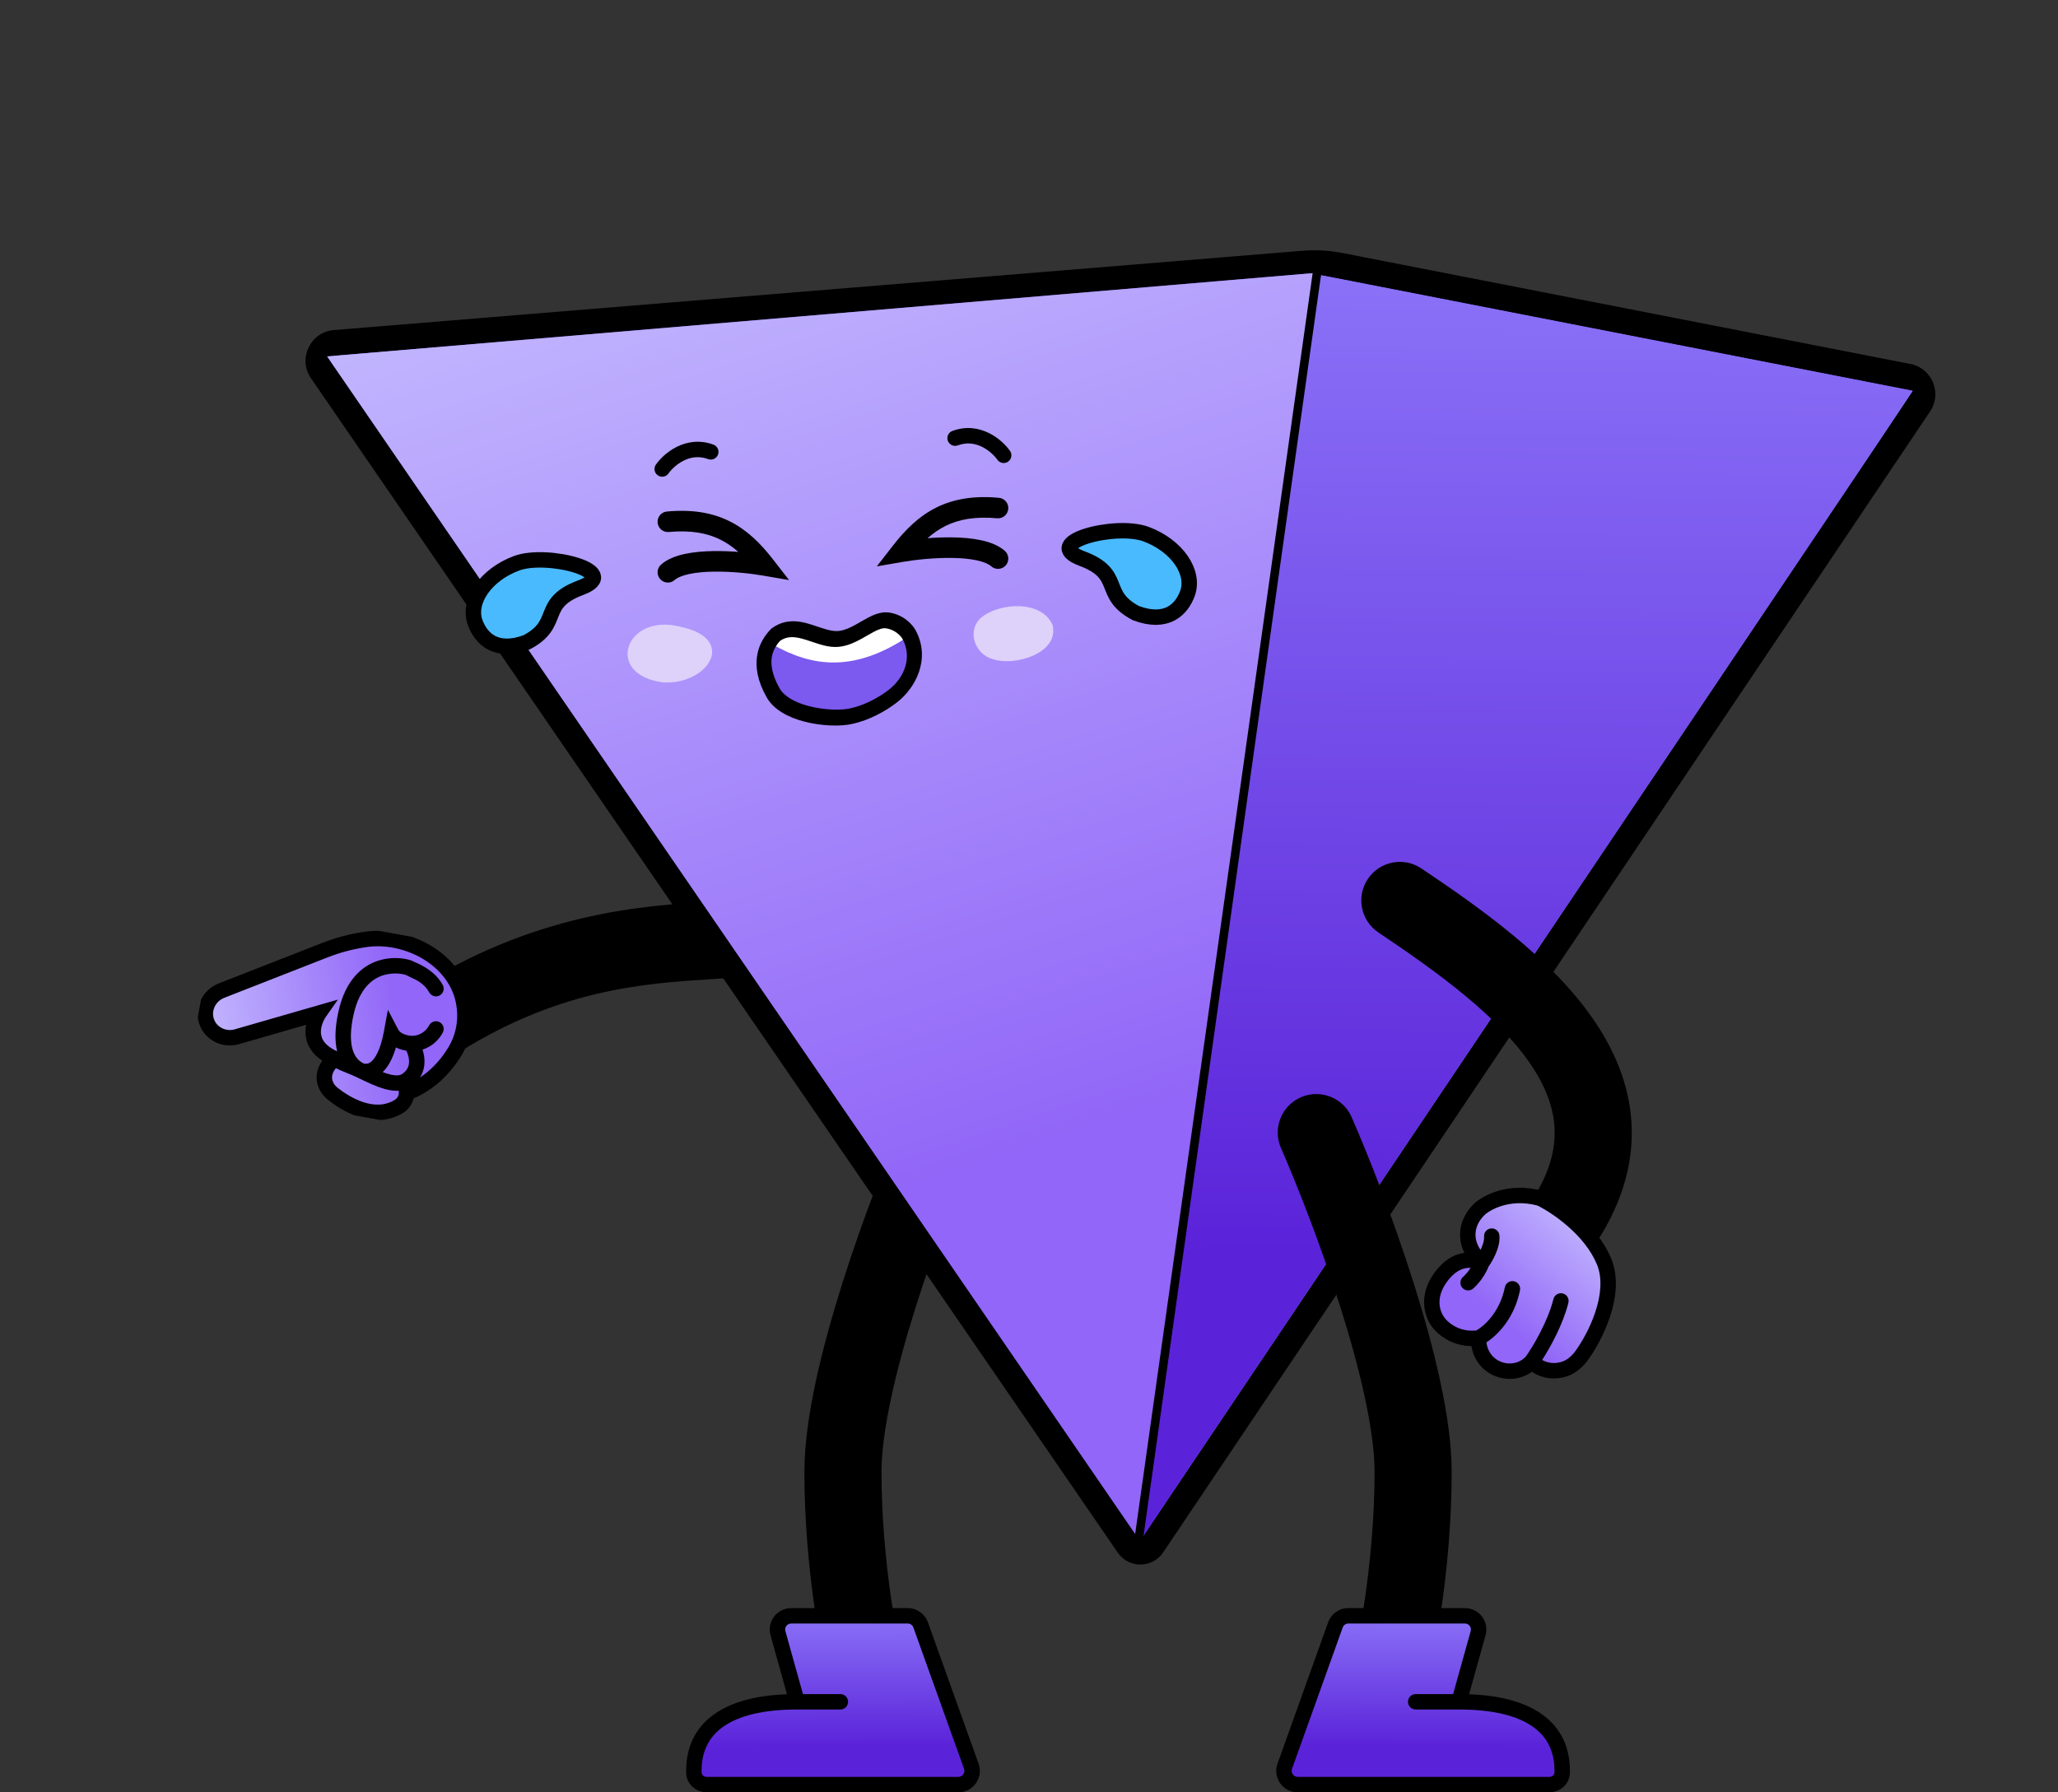 <svg width="1201" height="1046" viewBox="0 0 1201 1046" fill="none" xmlns="http://www.w3.org/2000/svg">
<rect x="0" y="0" width="1201" height="1046" fill="#333333" stroke="none"/>
<path fill-rule="evenodd" clip-rule="evenodd" d="M460.401 544.025C458.78 531.705 447.479 523.031 435.159 524.652C429.755 525.363 422.938 525.758 414.905 526.224C376.661 528.442 310.857 532.258 238.727 579.33C228.321 586.121 225.39 600.063 232.181 610.469C238.973 620.876 252.914 623.806 263.321 617.015C324.312 577.212 376.028 573.931 414.774 571.473C424.333 570.866 433.102 570.31 441.027 569.267C453.347 567.647 462.021 556.346 460.401 544.025Z" fill="black"/>
<g clip-path="url(#clip0_38_2708)">
<path d="M270.416 584.092C265.258 559.32 237.141 544.937 213.682 548.214C205.502 549.344 197.131 551.535 189.463 554.573L129.17 578.175C121.613 581.164 117.688 589.844 121.008 597.259C121.056 597.37 121.105 597.482 121.153 597.593C124.101 603.845 131.251 606.915 137.938 605.139L186.215 591.226C186.215 591.226 174.088 608.567 195.321 617.839C195.321 617.839 186.332 624.407 190.263 633.371C191.134 635.378 192.58 637.043 194.285 638.412C200.244 643.151 218.284 655.513 233.637 645.158C233.637 645.158 237.43 642.347 237.242 637.689C237.242 637.689 253.943 633.16 265.768 613.126C270.844 604.517 272.48 594.295 270.477 584.514C270.461 584.408 270.419 584.263 270.404 584.158L270.416 584.092Z" fill="#755FFF"/>
<path d="M270.416 584.092C265.258 559.32 237.141 544.937 213.682 548.214C205.502 549.344 197.131 551.535 189.463 554.573L129.17 578.175C121.613 581.164 117.688 589.844 121.008 597.259C121.056 597.37 121.105 597.482 121.153 597.593C124.101 603.845 131.251 606.915 137.938 605.139L186.215 591.226C186.215 591.226 174.088 608.567 195.321 617.839C195.321 617.839 186.332 624.407 190.263 633.371C191.134 635.378 192.58 637.043 194.285 638.412C200.244 643.151 218.284 655.513 233.637 645.158C233.637 645.158 237.43 642.347 237.242 637.689C237.242 637.689 253.943 633.16 265.768 613.126C270.844 604.517 272.48 594.295 270.477 584.514C270.461 584.408 270.419 584.263 270.404 584.158L270.416 584.092Z" fill="url(#paint0_linear_38_2708)" fill-opacity="0.8"/>
<path fill-rule="evenodd" clip-rule="evenodd" d="M116.89 599.073C112.458 589.136 117.779 577.842 127.515 573.991L127.522 573.988L187.805 550.39C187.808 550.389 187.811 550.388 187.814 550.386C195.817 547.217 204.533 544.935 213.062 543.757C225.868 541.969 239.782 544.996 251.205 551.763C262.654 558.544 271.932 569.296 274.821 583.174L274.999 584.03L274.985 584.111C277.052 594.811 275.211 605.971 269.644 615.412L269.643 615.414C263.322 626.123 255.657 632.748 249.505 636.705C246.434 638.68 243.743 639.99 241.784 640.815C241.653 640.87 241.526 640.923 241.402 640.974C240.922 642.981 240.017 644.611 239.163 645.799C238.506 646.712 237.843 647.416 237.333 647.903C237.076 648.148 236.851 648.343 236.678 648.488C236.591 648.56 236.516 648.62 236.455 648.668C236.425 648.692 236.398 648.712 236.375 648.73L236.343 648.754L236.329 648.764L236.32 648.771C236.318 648.772 236.317 648.774 233.637 645.158L236.317 648.774L236.236 648.833L236.154 648.889C226.914 655.12 216.972 654.363 209.017 651.715C201.119 649.085 194.638 644.442 191.484 641.934L191.476 641.928L191.467 641.921C189.361 640.229 187.376 638.015 186.139 635.172C183.381 628.876 185.261 623.384 187.52 619.83C187.696 619.553 187.876 619.285 188.057 619.027C185.01 617.01 182.733 614.703 181.135 612.171C178.684 608.287 178.075 604.259 178.317 600.747C178.38 599.824 178.502 598.934 178.665 598.085L139.139 609.476L139.093 609.488C130.442 611.785 121.016 607.855 117.083 599.513L117.053 599.449L116.89 599.073ZM196.025 623.41C195.715 623.786 195.404 624.204 195.116 624.657C193.864 626.627 193.216 628.899 194.384 631.564L194.388 631.572L194.391 631.58C194.896 632.743 195.798 633.854 197.094 634.897C199.902 637.129 205.416 641.03 211.86 643.176C218.2 645.287 224.894 645.547 230.968 641.53C231.006 641.497 231.058 641.45 231.121 641.39C231.317 641.203 231.59 640.914 231.858 640.542C232.404 639.783 232.787 638.888 232.746 637.87L232.693 636.562C229.877 636.742 227.02 636.235 224.406 635.504C219.408 634.106 213.998 631.511 209.003 629.067C208.721 628.938 208.366 628.774 207.954 628.567C206.187 627.745 204.327 626.981 202.419 626.197C201.839 625.959 201.254 625.718 200.665 625.474C199.137 624.839 197.532 624.156 196.025 623.41ZM212.42 620.722C212.256 620.644 212.091 620.566 211.925 620.488C210.555 619.783 208.558 618.458 207.021 615.59C205.073 611.955 203.465 605.052 206.322 592.203C209.764 576.725 217.315 571.183 223.594 569.193C226.908 568.143 230.14 567.997 232.702 568.207C233.977 568.312 235.045 568.501 235.823 568.688C236.515 568.855 236.809 568.978 236.812 568.973C236.812 568.972 236.808 568.97 236.801 568.965C237.614 569.415 238.535 569.838 239.516 570.288C243.152 571.958 247.617 574.009 250.497 579.187C251.705 581.359 254.445 582.141 256.617 580.933C258.789 579.725 259.57 576.985 258.362 574.813C253.787 566.587 245.488 562.99 242.26 561.591C241.733 561.363 241.341 561.193 241.123 561.071C240.235 560.575 239.035 560.204 237.928 559.938C236.696 559.642 235.17 559.379 233.437 559.237C229.981 558.954 225.538 559.136 220.875 560.614C211.2 563.68 201.595 572.001 197.537 590.249C195.319 600.223 195.359 607.789 196.736 613.544C192.295 611.538 189.97 609.307 188.746 607.368C187.499 605.392 187.159 603.347 187.295 601.364C187.435 599.327 188.082 597.41 188.749 595.943C189.075 595.224 189.39 594.652 189.613 594.274C189.724 594.085 189.81 593.948 189.863 593.867C189.873 593.851 189.882 593.837 189.889 593.826C189.901 593.809 189.909 593.797 189.913 593.79L189.916 593.786L189.917 593.785L197.194 583.378L136.742 600.801C132.052 602.025 127.224 599.844 125.251 595.731L125.126 595.444L125.115 595.42C122.928 590.535 125.454 584.489 130.819 582.362C130.821 582.361 130.823 582.36 130.825 582.36L191.112 558.76L191.12 558.757C198.45 555.853 206.471 553.753 214.298 552.671L214.305 552.67C224.957 551.183 236.83 553.708 246.619 559.506C256.255 565.214 263.548 573.884 265.918 584.58L265.95 584.801C265.974 584.964 266.001 585.099 266.017 585.175C266.026 585.217 266.035 585.258 266.042 585.29L266.068 585.417C267.853 594.127 266.391 603.21 261.892 610.839C256.544 619.9 250.163 625.497 245.077 628.849C247.092 625.685 247.815 622.203 247.715 618.901C247.647 616.651 247.203 614.496 246.571 612.554C250.714 611.222 255.326 608.319 258.39 602.636C259.57 600.448 258.752 597.718 256.565 596.539C254.377 595.36 251.648 596.177 250.468 598.365C247.554 603.771 242.24 604.674 240.295 604.515L240.181 604.506L240.066 604.502C239.126 604.474 237.394 604.215 235.731 603.529C234.05 602.837 232.945 601.925 232.418 600.916L226.371 589.344L224.004 602.184C223.213 606.473 221.77 612.053 219.411 616.111C218.241 618.122 217.026 619.441 215.862 620.147C214.925 620.716 213.863 620.997 212.42 620.722ZM223.333 625.669C224.892 624.168 226.159 622.409 227.191 620.636C228.878 617.734 230.139 614.434 231.076 611.296C231.491 611.501 231.902 611.686 232.302 611.851C233.979 612.542 235.67 612.977 237.163 613.227C237.973 614.907 238.654 617.042 238.719 619.174C238.801 621.866 237.945 624.566 234.7 626.787C233.373 627.695 231.038 628.013 226.83 626.836C225.709 626.523 224.542 626.128 223.333 625.669Z" fill="black"/>
</g>
<path fill-rule="evenodd" clip-rule="evenodd" d="M557.452 640.39C568.834 645.375 574.02 658.644 569.035 670.027C559.895 690.895 546.064 725.844 534.565 762.208C522.85 799.259 514.425 835.143 514.425 859C514.425 911.881 524.4 962.373 529.162 980.191C532.37 992.196 525.239 1004.53 513.234 1007.74C501.229 1010.95 488.896 1003.81 485.688 991.809C480.116 970.96 469.425 916.518 469.425 859C469.425 827.657 479.833 786.041 491.659 748.641C503.702 710.556 518.122 674.105 527.815 651.973C532.8 640.59 546.069 635.405 557.452 640.39Z" fill="black"/>
<path d="M461.705 943H529.734C533.112 943 536.126 945.121 537.265 948.301L566.834 1030.81C568.701 1036.02 564.839 1041.51 559.303 1041.51H412.452C408.48 1041.51 405.035 1038.58 404.94 1034.61C404.368 1010.72 420.828 996.004 454.624 993.548C459.904 993.164 463.759 988.132 462.336 983.032L454 953.15C452.577 948.05 456.411 943 461.705 943Z" fill="#755FFF"/>
<path d="M461.705 943H529.734C533.112 943 536.126 945.121 537.265 948.301L566.834 1030.81C568.701 1036.02 564.839 1041.51 559.303 1041.51H412.452C408.48 1041.51 405.035 1038.58 404.94 1034.61C404.368 1010.72 420.828 996.004 454.624 993.548C459.904 993.164 463.759 988.132 462.336 983.032L454 953.15C452.577 948.05 456.411 943 461.705 943Z" fill="url(#paint1_linear_38_2708)" fill-opacity="0.8"/>
<path fill-rule="evenodd" clip-rule="evenodd" d="M541.5 946.783C539.72 941.815 535.011 938.5 529.733 938.5H461.704C453.432 938.5 447.441 946.391 449.664 954.359L459.269 988.789C441.192 989.459 426.916 993.287 416.879 1000.37C405.501 1008.4 400.094 1020.25 400.44 1034.72C400.601 1041.48 406.4 1046.01 412.451 1046.01H559.302C567.952 1046.01 573.987 1037.43 571.069 1029.29L541.5 946.783ZM468.583 988.682L458.333 951.941C457.71 949.709 459.388 947.5 461.704 947.5H529.733C531.211 947.5 532.529 948.428 533.028 949.819L562.596 1032.32C563.413 1034.6 561.723 1037.01 559.302 1037.01H412.451C410.557 1037.01 409.465 1035.68 409.437 1034.5C409.155 1022.7 413.404 1013.84 422.069 1007.72C431.006 1001.42 445.141 997.682 465.167 997.682H490.424C492.91 997.682 494.924 995.667 494.924 993.182C494.924 990.697 492.91 988.682 490.424 988.682H468.583Z" fill="black"/>
<path fill-rule="evenodd" clip-rule="evenodd" d="M666.333 897.644C665.939 898.23 665.079 898.234 664.679 897.652L193.852 212.266C192.547 210.366 193.783 207.766 196.08 207.578L761.143 161.301C767.631 160.769 774.162 161.133 780.552 162.381L1111.99 227.133C1114.09 227.545 1115.1 229.97 1113.9 231.751L666.333 897.644Z" fill="#755FFF"/>
<path fill-rule="evenodd" clip-rule="evenodd" d="M652.315 906.146L181.489 220.759C173.658 209.361 181.073 193.756 194.856 192.628L759.918 146.351C767.778 145.707 775.688 146.148 783.428 147.66L1114.86 212.412C1127.5 214.88 1133.53 229.432 1126.35 240.119L678.782 906.012C672.481 915.387 658.711 915.457 652.315 906.146ZM666.333 897.644C665.939 898.23 665.079 898.234 664.679 897.652L193.852 212.266C192.547 210.366 193.783 207.766 196.08 207.578L761.143 161.301C767.631 160.769 774.162 161.133 780.552 162.381L1111.99 227.133C1114.09 227.545 1115.1 229.97 1113.9 231.751L666.333 897.644Z" fill="black"/>
<path d="M190.922 208L665.422 899.5L770.922 159L190.922 208Z" fill="#755FFF"/>
<path d="M190.922 208L665.422 899.5L770.922 159L190.922 208Z" fill="url(#paint2_linear_38_2708)" fill-opacity="0.8"/>
<path d="M1116.42 228L770.922 160.5L665.422 899L1116.42 228Z" fill="#755FFF"/>
<path d="M1116.42 228L770.922 160.5L665.422 899L1116.42 228Z" fill="url(#paint3_linear_38_2708)" fill-opacity="0.8"/>
<path d="M1118.5 229.383L1120.58 226.264L1116.9 225.546L771.401 158.046L768.814 157.541L768.446 160.152L663.446 906.152L668.005 907.883L1118.5 229.383Z" stroke="black" stroke-width="5" stroke-linecap="round"/>
<path fill-rule="evenodd" clip-rule="evenodd" d="M759.138 640.39C747.756 645.375 742.57 658.644 747.555 670.027C756.695 690.895 770.526 725.844 782.025 762.208C793.74 799.259 802.165 835.143 802.165 859C802.165 911.881 792.19 962.373 787.428 980.191C784.22 992.196 791.351 1004.53 803.356 1007.74C815.361 1010.95 827.694 1003.81 830.902 991.809C836.474 970.96 847.165 916.518 847.165 859C847.165 827.657 836.757 786.041 824.931 748.641C812.888 710.556 798.468 674.105 788.775 651.973C783.79 640.59 770.521 635.405 759.138 640.39Z" fill="black"/>
<path d="M854.884 943H786.855C783.478 943 780.464 945.121 779.324 948.301L749.756 1030.81C747.888 1036.02 751.751 1041.51 757.287 1041.51H904.138C908.11 1041.51 911.555 1038.58 911.65 1034.61C912.222 1010.72 895.762 996.004 861.966 993.548C856.686 993.164 852.831 988.132 854.253 983.032L862.59 953.15C864.013 948.05 860.179 943 854.884 943Z" fill="#755FFF"/>
<path d="M854.884 943H786.855C783.478 943 780.464 945.121 779.324 948.301L749.756 1030.81C747.888 1036.02 751.751 1041.51 757.287 1041.51H904.138C908.11 1041.51 911.555 1038.58 911.65 1034.61C912.222 1010.72 895.762 996.004 861.966 993.548C856.686 993.164 852.831 988.132 854.253 983.032L862.59 953.15C864.013 948.05 860.179 943 854.884 943Z" fill="url(#paint4_linear_38_2708)" fill-opacity="0.8"/>
<path fill-rule="evenodd" clip-rule="evenodd" d="M775.09 946.783C776.871 941.815 781.58 938.5 786.857 938.5H854.886C863.159 938.5 869.15 946.391 866.927 954.359L857.321 988.789C875.398 989.459 889.674 993.287 899.712 1000.37C911.089 1008.4 916.497 1020.25 916.151 1034.72C915.989 1041.48 910.19 1046.01 904.14 1046.01H757.289C748.639 1046.01 742.604 1037.43 745.522 1029.29L775.09 946.783ZM848.007 988.682L858.258 951.941C858.88 949.709 857.203 947.5 854.886 947.5H786.857C785.379 947.5 784.061 948.428 783.562 949.819L753.994 1032.32C753.177 1034.6 754.867 1037.01 757.289 1037.01H904.14C906.033 1037.01 907.125 1035.68 907.153 1034.5C907.436 1022.7 903.186 1013.84 894.521 1007.72C885.584 1001.42 871.45 997.682 851.424 997.682H826.166C823.681 997.682 821.666 995.667 821.666 993.182C821.666 990.697 823.681 988.682 826.166 988.682H848.007Z" fill="black"/>
<path fill-rule="evenodd" clip-rule="evenodd" d="M553.15 257.281C554.015 259.611 556.604 260.799 558.934 259.934C564.314 257.937 569.148 258.808 573.193 260.824C577.349 262.896 580.503 266.114 582.04 268.307C583.466 270.342 586.272 270.836 588.307 269.41C590.343 267.983 590.836 265.177 589.41 263.142C587.14 259.903 582.891 255.602 577.208 252.769C571.414 249.882 563.973 248.464 555.803 251.497C553.473 252.361 552.285 254.951 553.15 257.281Z" fill="black"/>
<path fill-rule="evenodd" clip-rule="evenodd" d="M541.287 314.101C544.604 311.173 548.053 308.787 551.78 306.937C559.521 303.093 568.988 301.303 581.88 302.475C585.18 302.775 588.099 300.343 588.399 297.043C588.699 293.743 586.267 290.825 582.967 290.525C568.359 289.197 556.576 291.157 546.443 296.188C536.381 301.185 528.473 308.951 521.189 318.317L511.68 330.545L526.945 327.913C533.921 326.71 545.066 325.456 555.623 325.612C560.904 325.69 565.855 326.119 569.984 327.008C574.234 327.923 576.979 329.194 578.448 330.494C580.93 332.69 584.722 332.457 586.917 329.975C589.113 327.493 588.881 323.702 586.399 321.506C582.668 318.206 577.563 316.365 572.51 315.277C567.336 314.163 561.532 313.698 555.8 313.613C550.918 313.541 545.956 313.744 541.287 314.101Z" fill="black"/>
<path fill-rule="evenodd" clip-rule="evenodd" d="M419.022 265.281C418.157 267.611 415.567 268.799 413.238 267.934C407.858 265.937 403.024 266.808 398.979 268.824C394.823 270.896 391.669 274.114 390.132 276.307C388.706 278.342 385.9 278.836 383.865 277.41C381.829 275.983 381.335 273.177 382.762 271.142C385.032 267.903 389.281 263.602 394.964 260.769C400.758 257.882 408.199 256.464 416.369 259.497C418.699 260.361 419.887 262.951 419.022 265.281Z" fill="black"/>
<path fill-rule="evenodd" clip-rule="evenodd" d="M430.885 322.101C427.568 319.173 424.119 316.787 420.392 314.937C412.651 311.093 403.184 309.303 390.292 310.475C386.991 310.775 384.073 308.343 383.773 305.043C383.473 301.743 385.905 298.825 389.205 298.525C403.813 297.197 415.596 299.157 425.729 304.188C435.791 309.185 443.699 316.951 450.983 326.317L460.492 338.545L445.227 335.913C438.251 334.71 427.106 333.456 416.549 333.612C411.268 333.69 406.317 334.119 402.188 335.008C397.937 335.923 395.193 337.194 393.724 338.494C391.242 340.69 387.45 340.457 385.254 337.975C383.059 335.493 383.291 331.702 385.773 329.506C389.504 326.206 394.609 324.365 399.662 323.277C404.835 322.163 410.64 321.698 416.372 321.613C421.254 321.541 426.216 321.744 430.885 322.101Z" fill="black"/>
<path fill-rule="evenodd" clip-rule="evenodd" d="M387.001 398.257C352.206 393.884 364.883 357.326 397.245 365.819C430.638 372.875 413.146 399.759 387.001 398.257Z" fill="#DED1FA"/>
<path fill-rule="evenodd" clip-rule="evenodd" d="M579.794 384.808C569.347 382.287 563.92 368.878 572.147 360.835C582.604 351.561 608.154 349.935 614.32 364.94C618.071 381.393 592.121 388.831 579.794 384.808Z" fill="#DED1FA"/>
<path d="M517.885 362.087C524.991 363.071 529.291 368.061 530.552 370.433C541.064 404.58 487.874 422.124 466.702 415.501C445.53 408.878 441.848 379.241 454.002 370.378C466.155 361.515 476.038 372.902 487.743 372.941C499.448 372.98 509.003 360.857 517.885 362.087Z" fill="#7C59EF"/>
<path d="M447.066 373.861C457.814 370.841 471.918 370.933 487.41 370.702C502.902 370.471 523.41 356.202 528.142 372.687C493.91 394.702 468.91 387.202 447.067 373.896L447.066 373.861Z" fill="white"/>
<path fill-rule="evenodd" clip-rule="evenodd" d="M475.22 375.016C477.602 375.808 480.176 376.619 482.818 377.124C484.275 377.402 485.802 377.579 487.393 377.584C492.074 377.6 496.315 376.047 499.984 374.244C501.818 373.343 503.575 372.345 505.19 371.414C505.459 371.258 505.723 371.105 505.983 370.955C507.321 370.18 508.542 369.474 509.746 368.837C513.007 367.114 515.204 366.444 517.001 366.693C522.583 367.466 525.931 371.459 526.726 372.954C532.751 384.281 527.167 395.934 518.812 402.462C512.715 407.225 504.262 411.634 496.651 413.297L496.574 413.313L496.498 413.333C491.514 414.613 481.159 414.565 471.572 411.973C463.706 409.847 457.568 406.326 454.973 401.754C450.35 393.609 449.726 387.619 450.427 383.412C451.101 379.371 453.113 376.29 455.294 373.968C455.926 373.533 456.545 373.184 457.151 372.903C460.409 371.396 463.932 371.613 468.35 372.817C470.102 373.295 471.84 373.88 473.705 374.508C474.2 374.675 474.704 374.845 475.22 375.016ZM471.106 363.808C466.114 362.447 460.27 361.627 454.22 364.427C452.94 365.019 451.68 365.761 450.441 366.664L450.106 366.909L449.812 367.21C446.586 370.524 443.018 375.54 441.86 382.479C440.7 389.436 442.087 397.582 447.433 407.001C451.68 414.483 460.431 418.716 468.833 420.987C479.281 423.812 491.053 424.089 497.83 422.373C506.938 420.367 516.597 415.271 523.592 409.806C534.292 401.446 543.289 384.663 534.379 367.912L534.379 367.912C532.651 364.664 527.4 358.677 518.77 357.482C514.234 356.854 509.926 358.702 506.379 360.577C505.001 361.305 503.597 362.118 502.261 362.892C502.011 363.037 501.763 363.18 501.518 363.322C499.923 364.242 498.397 365.105 496.861 365.859C493.79 367.368 490.944 368.308 488.092 368.298C487.083 368.295 486.053 368.183 484.987 367.979C482.887 367.577 480.727 366.91 478.384 366.13C477.933 365.98 477.473 365.825 477.005 365.668C475.116 365.031 473.1 364.352 471.106 363.808Z" fill="black"/>
<path d="M308.335 375.288C290.371 381.984 282.014 375.977 277.355 363.481C272.697 350.985 283.483 335.426 301.447 328.73C319.41 322.034 363.705 333.71 338.957 342.935C314.209 352.159 326.298 368.592 308.335 375.288Z" fill="#4ABAFF"/>
<path d="M307.364 374.844C289.401 381.54 280.782 372.673 277.355 363.481C272.697 350.985 283.483 335.426 301.447 328.73C319.41 322.034 363.705 333.71 338.957 342.935C314.209 352.159 328.229 363.845 307.364 374.844Z" stroke="black" stroke-width="9" stroke-linecap="round"/>
<path d="M661.946 358.288C679.909 364.984 688.267 358.977 692.925 346.481C697.583 333.985 686.797 318.426 668.833 311.73C650.87 305.034 606.576 316.71 631.323 325.935C656.071 335.159 643.982 351.592 661.946 358.288Z" fill="#4ABAFF"/>
<path d="M662.916 357.844C680.88 364.54 689.498 355.673 692.925 346.481C697.583 333.985 686.797 318.426 668.833 311.73C650.87 305.034 606.576 316.71 631.323 325.935C656.071 335.159 642.051 346.845 662.916 357.844Z" stroke="black" stroke-width="9" stroke-linecap="round"/>
<path fill-rule="evenodd" clip-rule="evenodd" d="M798.238 512.965C805.161 502.645 819.139 499.892 829.458 506.815C863.477 529.637 905.701 559.344 930.461 595.838C943.174 614.575 952.11 636.239 952.267 660.53C952.426 685.007 943.654 709.595 925.449 733.965C918.011 743.92 903.912 745.962 893.957 738.525C884.002 731.088 881.961 716.988 889.398 707.033C902.942 688.903 907.352 673.649 907.268 660.822C907.184 647.81 902.455 634.709 893.223 621.103C874.096 592.912 839.321 567.62 804.388 544.185C794.069 537.262 791.315 523.284 798.238 512.965Z" fill="black"/>
<path d="M839.965 746.593C851.139 729.887 864.319 736.815 864.715 737.006C858.098 730.992 856.425 724.839 856.583 719.877C856.782 714.107 859.751 708.876 864.107 705.037C864.107 705.037 864.259 704.938 864.439 704.783C866.634 703.044 879.455 694.066 898.769 699.322C912.349 703.027 924.055 712.076 931 724.286C939.062 738.448 944.323 761.614 923.021 791.113C920.44 794.668 917.007 797.674 912.843 799.017C906.254 801.126 898.983 799.801 893.881 794.62C885.591 803.812 869.808 801.428 864.553 789.686C863.075 786.387 862.79 783.214 862.844 780.858C859.293 781.358 851.423 781.643 844.132 776.306C843.947 776.182 843.791 776.073 843.62 775.921C842.852 775.345 842.083 774.699 841.326 773.955C836.655 769.327 835.501 763.906 835.559 759.586C835.652 754.904 837.347 750.44 839.979 746.565L839.965 746.593Z" fill="#755FFF"/>
<path d="M839.965 746.593C851.139 729.887 864.319 736.815 864.715 737.006C858.098 730.992 856.425 724.839 856.583 719.877C856.782 714.107 859.751 708.876 864.107 705.037C864.107 705.037 864.259 704.938 864.439 704.783C866.634 703.044 879.455 694.066 898.769 699.322C912.349 703.027 924.055 712.076 931 724.286C939.062 738.448 944.323 761.614 923.021 791.113C920.44 794.668 917.007 797.674 912.843 799.017C906.254 801.126 898.983 799.801 893.881 794.62C885.591 803.812 869.808 801.428 864.553 789.686C863.075 786.387 862.79 783.214 862.844 780.858C859.293 781.358 851.423 781.643 844.132 776.306C843.947 776.182 843.791 776.073 843.62 775.921C842.852 775.345 842.083 774.699 841.326 773.955C836.655 769.327 835.501 763.906 835.559 759.586C835.652 754.904 837.347 750.44 839.979 746.565L839.965 746.593Z" fill="url(#paint5_linear_38_2708)" fill-opacity="0.8"/>
<path fill-rule="evenodd" clip-rule="evenodd" d="M915.029 715.759C921.953 721.826 928.442 729.418 931.96 738.008C935.245 746.029 934.213 755.895 931.055 765.512C927.928 775.037 922.953 783.588 919.39 788.455L919.385 788.462L919.379 788.469C917.167 791.515 914.451 793.769 911.465 794.733C907.502 796 903.367 795.654 899.95 793.682C904.769 786.229 912.083 773.052 915.273 760.328C915.878 757.917 914.414 755.473 912.003 754.869C909.592 754.264 907.148 755.729 906.544 758.139C903.188 771.522 894.474 786.017 890.379 791.781C884.253 798.318 872.571 796.587 868.66 787.848L868.659 787.846C867.971 786.309 867.615 784.791 867.453 783.405C874.054 779.136 883.769 769.231 887.019 753.052C887.508 750.615 885.93 748.243 883.493 747.754C881.057 747.265 878.685 748.843 878.195 751.28C875.234 766.021 865.867 774.089 861.498 776.49C858.261 776.83 852.293 776.704 846.789 772.675L846.711 772.618L846.631 772.564C846.601 772.544 846.58 772.53 846.566 772.52L846.466 772.431L846.321 772.323C845.695 771.852 845.082 771.337 844.486 770.752C840.919 767.213 840.015 763.113 840.058 759.662C840.134 756.023 841.458 752.396 843.701 749.093L843.699 749.092L843.705 749.095C848.584 741.801 853.455 740.179 856.696 739.952C857.223 739.915 857.728 739.913 858.205 739.938C857.095 741.682 855.61 743.61 853.771 745.246C851.914 746.898 851.749 749.743 853.401 751.599C855.053 753.456 857.897 753.622 859.754 751.97C864.603 747.655 867.553 742.108 868.716 739.15C869.928 737.437 871.476 734.879 872.736 732.012C874.092 728.926 875.371 724.913 875.037 721.012C874.825 718.536 872.645 716.701 870.169 716.913C867.693 717.125 865.857 719.304 866.069 721.78C866.211 723.436 865.643 725.783 864.497 728.391C864.337 728.755 864.17 729.113 864 729.462C861.569 725.929 860.997 722.661 861.08 720.026C861.227 715.81 863.384 711.738 866.921 708.557C867.024 708.48 867.15 708.382 867.287 708.267C869.082 706.866 880.22 699.107 897.187 703.558C901.468 705.667 908.32 709.881 915.029 715.759ZM854.571 731.132C852.622 727.164 851.972 723.265 852.085 719.734L852.085 719.722C852.335 712.463 856.054 706.136 861.131 701.661L861.376 701.446L861.544 701.336L861.566 701.317L861.644 701.255C864.412 699.063 878.699 689.196 899.95 694.98L900.348 695.088L900.719 695.267C905.691 697.66 913.433 702.395 920.96 708.99C928.471 715.571 936.05 724.25 940.288 734.596C944.759 745.511 943.04 757.86 939.606 768.319C936.144 778.867 930.693 788.25 926.657 793.764C923.708 797.823 919.562 801.578 914.223 803.3L914.214 803.303C907.493 805.454 900.017 804.7 893.992 800.562C883.088 808.583 866.385 804.795 860.446 791.526M854.571 731.132C848.691 731.964 842.05 735.407 836.259 744.039L836.255 744.037C833.239 748.48 831.174 753.776 831.06 759.497L831.059 759.511L831.059 759.526C830.99 764.709 832.395 771.44 838.158 777.152L838.165 777.158L838.172 777.165C839.047 778.025 839.929 778.771 840.797 779.429C841.089 779.674 841.35 779.858 841.549 779.992C847.632 784.415 854.012 785.533 858.676 785.605C858.979 787.451 859.521 789.462 860.445 791.524" fill="black"/>
<defs>
<linearGradient id="paint0_linear_38_2708" x1="101.778" y1="564.131" x2="322.407" y2="524.837" gradientUnits="userSpaceOnUse">
<stop stop-color="#DCD6FF"/>
<stop offset="0.548" stop-color="#9968F6"/>
</linearGradient>
<linearGradient id="paint1_linear_38_2708" x1="467.217" y1="923.659" x2="467.862" y2="1097.34" gradientUnits="userSpaceOnUse">
<stop stop-color="#9F8FFF"/>
<stop offset="0.548" stop-color="#5514D0"/>
</linearGradient>
<linearGradient id="paint2_linear_38_2708" x1="552.94" y1="13.607" x2="919.116" y2="1119.11" gradientUnits="userSpaceOnUse">
<stop stop-color="#DCD6FF"/>
<stop offset="0.548" stop-color="#9968F6"/>
</linearGradient>
<linearGradient id="paint3_linear_38_2708" x1="946.922" y1="15.5" x2="933.584" y2="1317.48" gradientUnits="userSpaceOnUse">
<stop stop-color="#9F8FFF"/>
<stop offset="0.548" stop-color="#5514D0"/>
</linearGradient>
<linearGradient id="paint4_linear_38_2708" x1="849.373" y1="923.659" x2="848.727" y2="1097.34" gradientUnits="userSpaceOnUse">
<stop stop-color="#9F8FFF"/>
<stop offset="0.548" stop-color="#5514D0"/>
</linearGradient>
<linearGradient id="paint5_linear_38_2708" x1="908.662" y1="686.315" x2="807.498" y2="805.032" gradientUnits="userSpaceOnUse">
<stop stop-color="#DCD6FF"/>
<stop offset="0.548" stop-color="#9968F6"/>
</linearGradient>
<clipPath id="clip0_38_2708">
<rect width="108.493" height="170.65" fill="white" transform="translate(108.342 633.174) rotate(-79.789)"/>
</clipPath>
</defs>
</svg>

